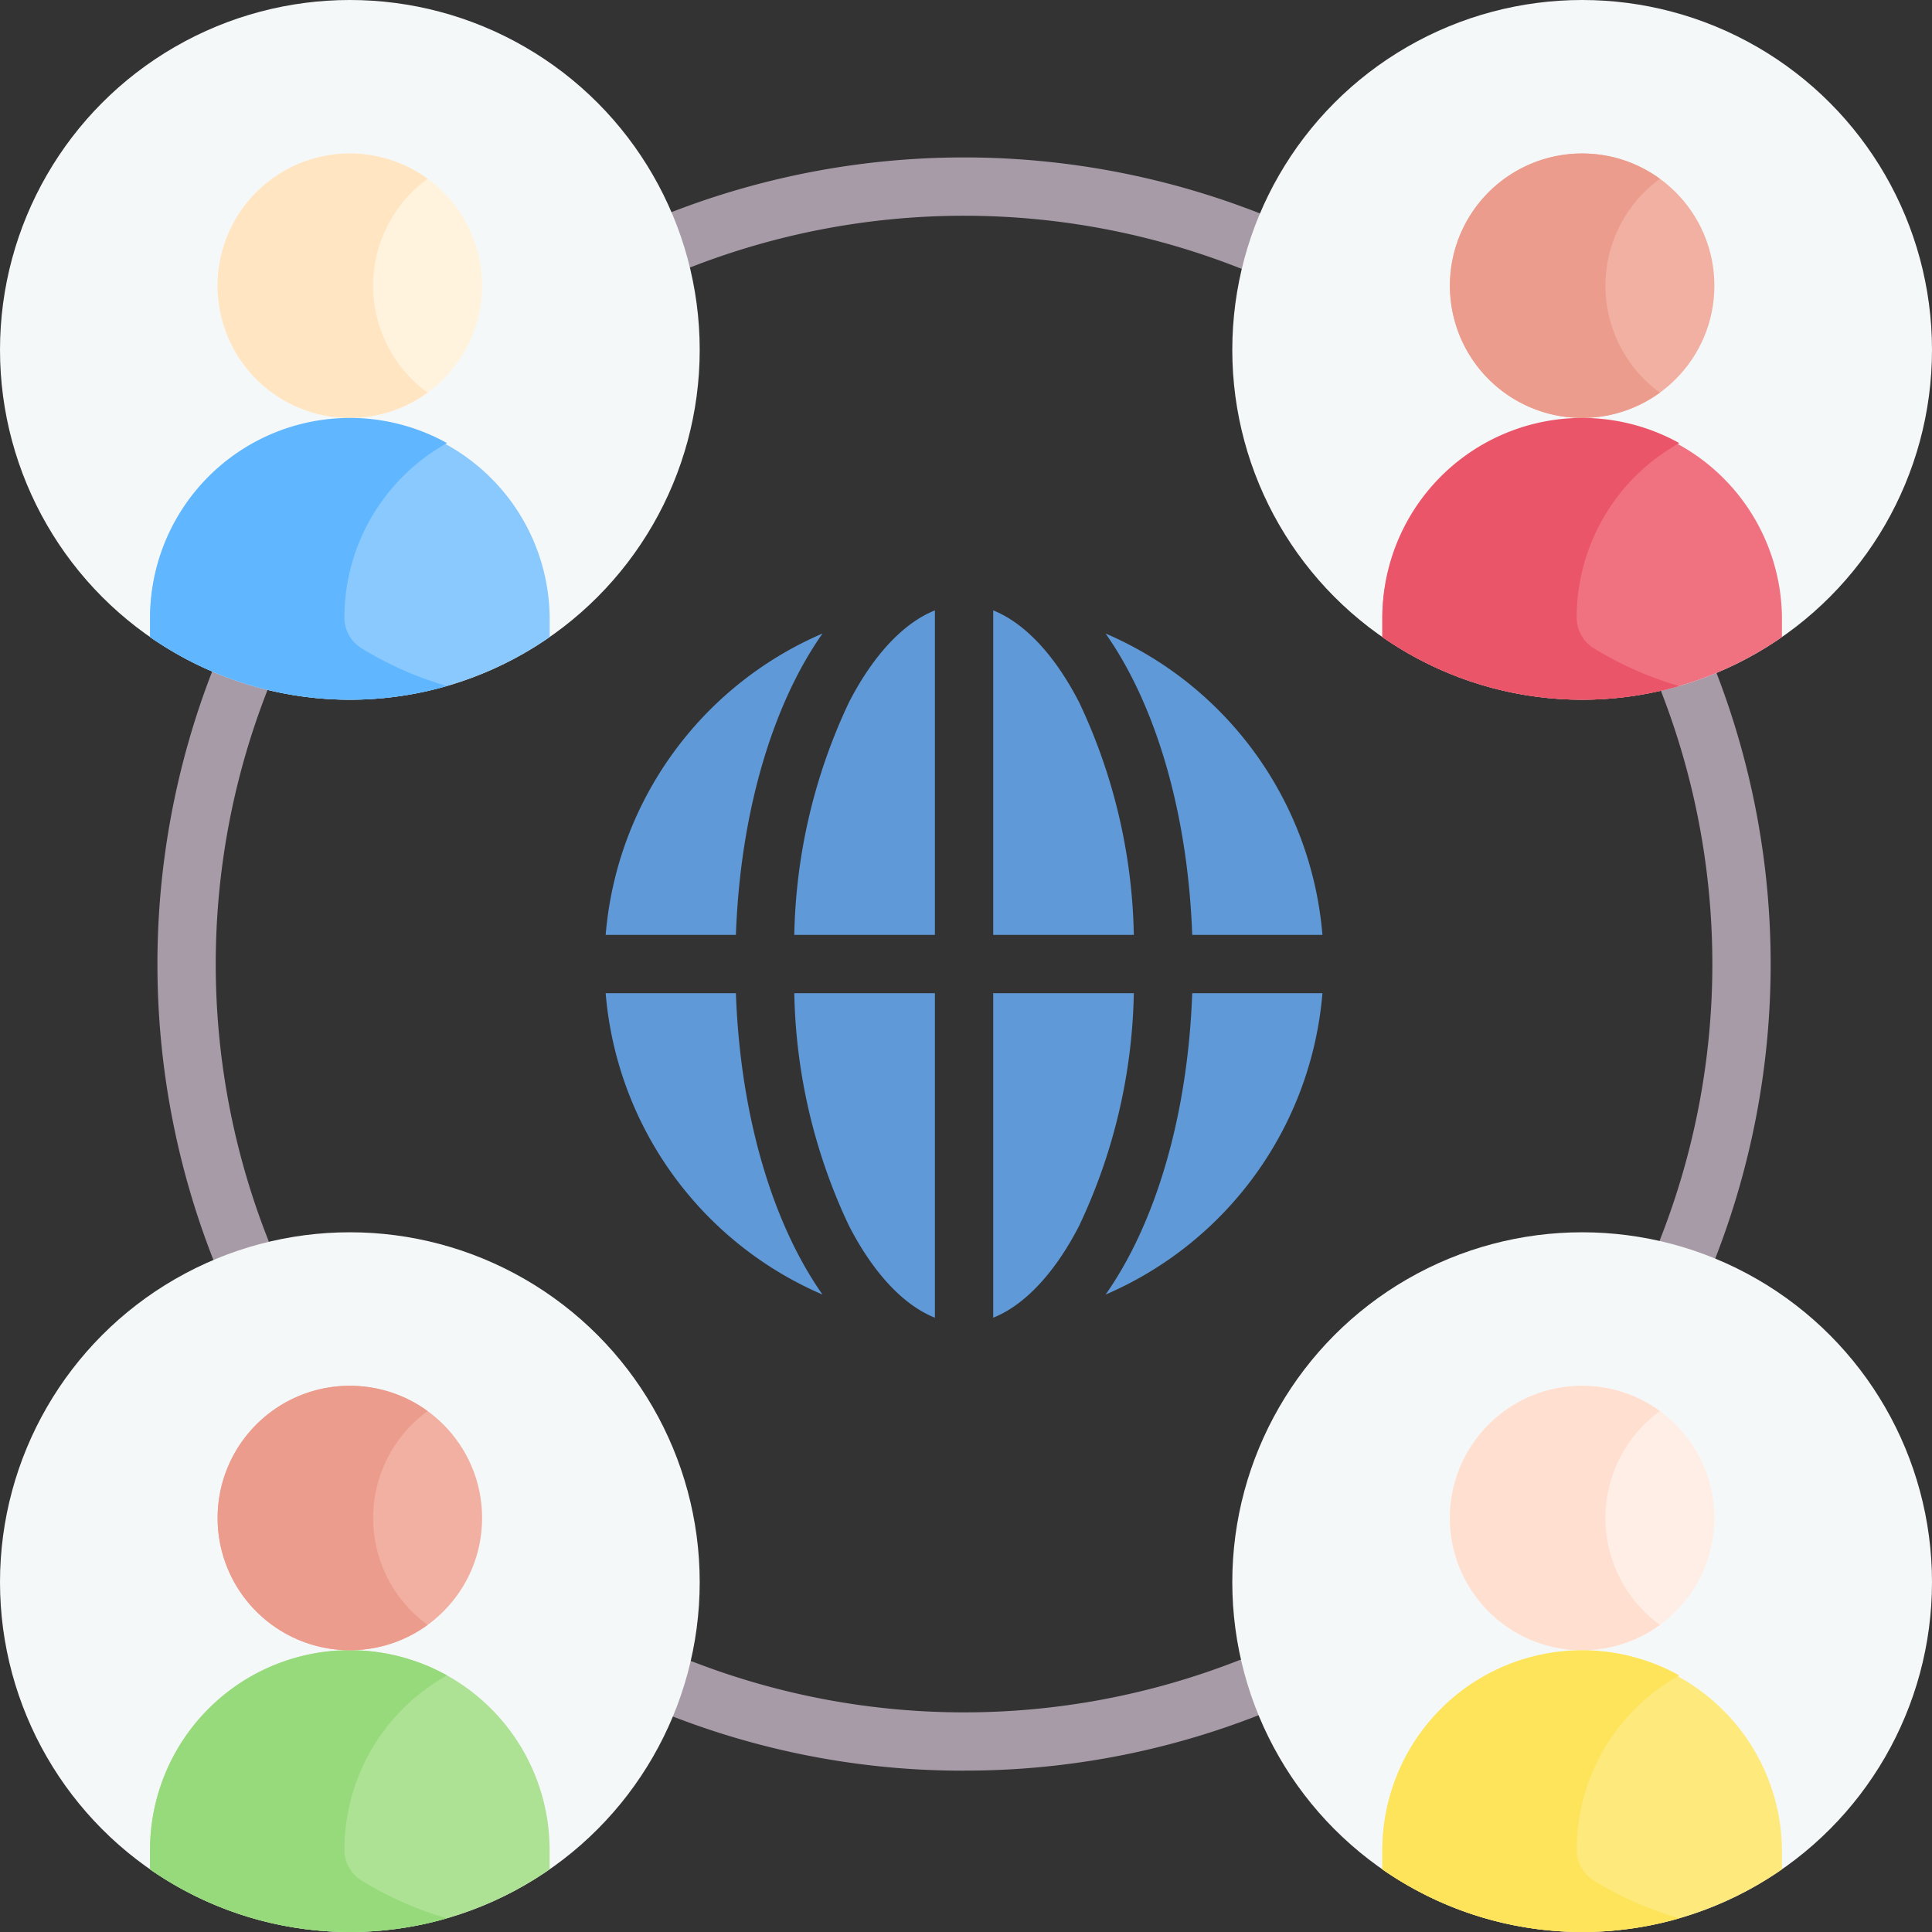 <svg xmlns="http://www.w3.org/2000/svg" width="121.54" height="121.54" viewBox="0 0 121.54 121.54">
  <rect x="0" y="0" width="121.54" height="121.54" fill="#333333" stroke="none"/>
  <g id="Group_3287" data-name="Group 3287" transform="translate(-700 -1451.123)">
    <g id="_008-global_network" data-name="008-global network" transform="translate(700 1451.123)">
      <g id="Group_3088" data-name="Group 3088" transform="translate(9.904 9.904)">
        <g id="Group_3084" data-name="Group 3084" transform="translate(31.16)">
          <path id="Path_1324" data-name="Path 1324" d="M210.536,48.794a1.828,1.828,0,0,1-.673-.129,47.272,47.272,0,0,0-34.377-.08,1.834,1.834,0,1,1-1.332-3.418,50.937,50.937,0,0,1,37.055.086,1.835,1.835,0,0,1-.674,3.541Z" transform="translate(-172.985 -41.721)" fill="#a79ba7"/>
        </g>
        <g id="Group_3085" data-name="Group 3085" transform="translate(31.228 94.441)">
          <path id="Path_1325" data-name="Path 1325" d="M192.79,446.611a50.5,50.5,0,0,1-18.344-3.418,1.834,1.834,0,0,1,1.327-3.42,47.271,47.271,0,0,0,34.245-.08,1.834,1.834,0,1,1,1.342,3.414,50.543,50.543,0,0,1-18.569,3.5Z" transform="translate(-173.275 -439.565)" fill="#a79ba7"/>
        </g>
        <g id="Group_3086" data-name="Group 3086" transform="translate(0 31.16)">
          <path id="Path_1326" data-name="Path 1326" d="M46.961,212.372a1.835,1.835,0,0,1-1.707-1.161,50.937,50.937,0,0,1-.086-37.056,1.834,1.834,0,1,1,3.418,1.332,47.272,47.272,0,0,0,.08,34.377,1.834,1.834,0,0,1-1.706,2.508Z" transform="translate(-41.722 -172.986)" fill="#a79ba7"/>
        </g>
        <g id="Group_3087" data-name="Group 3087" transform="translate(94.441 31.229)">
          <path id="Path_1327" data-name="Path 1327" d="M441.4,212.523a1.835,1.835,0,0,1-1.707-2.505,47.275,47.275,0,0,0,.08-34.245,1.834,1.834,0,0,1,3.42-1.327,50.943,50.943,0,0,1-.086,36.914A1.834,1.834,0,0,1,441.4,212.523Z" transform="translate(-439.566 -173.275)" fill="#a79ba7"/>
        </g>
      </g>
      <g id="Group_3089" data-name="Group 3089" transform="translate(38.102 38.399)">
        <path id="Path_1328" data-name="Path 1328" d="M292.992,167.891c3.116,4.427,5.17,11.18,5.45,18.959h8.192A22.67,22.67,0,0,0,292.992,167.891Z" transform="translate(-261.543 -166.436)" fill="#5f99d7"/>
        <path id="Path_1329" data-name="Path 1329" d="M219.34,161.761c-1.97.786-3.874,2.8-5.411,5.794a35.687,35.687,0,0,0-3.435,14.62h8.846Z" transform="translate(-198.628 -161.761)" fill="#5f99d7"/>
        <path id="Path_1330" data-name="Path 1330" d="M298.442,263.211c-.28,7.779-2.334,14.532-5.45,18.959a22.669,22.669,0,0,0,13.642-18.959Z" transform="translate(-261.543 -239.129)" fill="#5f99d7"/>
        <path id="Path_1331" data-name="Path 1331" d="M263.211,283.625c1.97-.786,3.874-2.8,5.411-5.794a35.684,35.684,0,0,0,3.435-14.62h-8.846Z" transform="translate(-238.831 -239.129)" fill="#5f99d7"/>
        <path id="Path_1332" data-name="Path 1332" d="M268.622,167.555c-1.537-2.994-3.441-5.008-5.411-5.794v20.414h8.846A35.682,35.682,0,0,0,268.622,167.555Z" transform="translate(-238.831 -161.761)" fill="#5f99d7"/>
        <path id="Path_1333" data-name="Path 1333" d="M174.15,282.17c-3.116-4.427-5.17-11.18-5.45-18.959h-8.192A22.669,22.669,0,0,0,174.15,282.17Z" transform="translate(-160.508 -239.129)" fill="#5f99d7"/>
        <path id="Path_1334" data-name="Path 1334" d="M219.34,283.625V263.211h-8.846a35.687,35.687,0,0,0,3.435,14.62C215.466,280.826,217.37,282.84,219.34,283.625Z" transform="translate(-198.628 -239.129)" fill="#5f99d7"/>
        <path id="Path_1335" data-name="Path 1335" d="M174.15,167.891a22.67,22.67,0,0,0-13.642,18.959H168.7C168.98,179.071,171.034,172.318,174.15,167.891Z" transform="translate(-160.508 -166.436)" fill="#5f99d7"/>
      </g>
      <g id="Group_3090" data-name="Group 3090" transform="translate(0 0)">
        <circle id="Ellipse_92" data-name="Ellipse 92" cx="22.009" cy="22.009" r="22.009" fill="#f5f8f9"/>
        <circle id="Ellipse_93" data-name="Ellipse 93" cx="8.318" cy="8.318" r="8.318" transform="translate(13.692 9.655)" fill="#fff3de"/>
        <path id="Path_1336" data-name="Path 1336" d="M70.888,55.716a8.318,8.318,0,1,1,0-13.453,8.316,8.316,0,0,0,0,13.453Z" transform="translate(-43.988 -31.016)" fill="#ffe5c2"/>
        <path id="Path_1337" data-name="Path 1337" d="M64.905,123.322v1.218a22.011,22.011,0,0,1-25.139,0v-1.218a12.57,12.57,0,0,1,25.139,0Z" transform="translate(-30.326 -84.464)" fill="#8ac9fe"/>
        <path id="Path_1338" data-name="Path 1338" d="M53.083,125.254a21.818,21.818,0,0,0,5.365,2.368,22.051,22.051,0,0,1-18.683-3.081v-1.218A12.573,12.573,0,0,1,58.448,112.34a12.561,12.561,0,0,0-6.456,10.983A2.269,2.269,0,0,0,53.083,125.254Z" transform="translate(-30.325 -84.464)" fill="#60b7ff"/>
      </g>
      <g id="Group_3091" data-name="Group 3091" transform="translate(77.522 77.522)">
        <circle id="Ellipse_94" data-name="Ellipse 94" cx="22.009" cy="22.009" r="22.009" fill="#f5f8f9"/>
        <circle id="Ellipse_95" data-name="Ellipse 95" cx="8.318" cy="8.318" r="8.318" transform="translate(13.692 9.655)" fill="#ffeee6"/>
        <path id="Path_1339" data-name="Path 1339" d="M397.455,382.284a8.318,8.318,0,1,1,0-13.452,8.316,8.316,0,0,0,0,13.452Z" transform="translate(-370.555 -357.584)" fill="#ffdfcf"/>
        <path id="Path_1340" data-name="Path 1340" d="M391.472,449.89v1.218a22.011,22.011,0,0,1-25.139,0V449.89a12.57,12.57,0,0,1,25.139,0Z" transform="translate(-356.893 -411.032)" fill="#fee97d"/>
        <path id="Path_1341" data-name="Path 1341" d="M379.65,451.821a21.819,21.819,0,0,0,5.365,2.368,22.052,22.052,0,0,1-18.683-3.081v-1.218a12.573,12.573,0,0,1,18.683-10.982,12.561,12.561,0,0,0-6.456,10.982A2.268,2.268,0,0,0,379.65,451.821Z" transform="translate(-356.893 -411.031)" fill="#fee45a"/>
      </g>
      <g id="Group_3092" data-name="Group 3092" transform="translate(0 77.522)">
        <circle id="Ellipse_96" data-name="Ellipse 96" cx="22.009" cy="22.009" r="22.009" fill="#f5f8f9"/>
        <path id="Path_1342" data-name="Path 1342" d="M64.9,449.89v1.218a22.011,22.011,0,0,1-25.14,0V449.89a12.57,12.57,0,0,1,25.14,0Z" transform="translate(-30.325 -411.032)" fill="#ade194"/>
        <path id="Path_1343" data-name="Path 1343" d="M53.083,451.821a21.819,21.819,0,0,0,5.365,2.368,22.052,22.052,0,0,1-18.683-3.081v-1.218a12.573,12.573,0,0,1,18.683-10.982,12.561,12.561,0,0,0-6.456,10.982A2.268,2.268,0,0,0,53.083,451.821Z" transform="translate(-30.325 -411.031)" fill="#97da7b"/>
        <circle id="Ellipse_97" data-name="Ellipse 97" cx="8.318" cy="8.318" r="8.318" transform="translate(13.692 9.655)" fill="#f1b0a2"/>
        <path id="Path_1344" data-name="Path 1344" d="M70.888,382.284a8.318,8.318,0,1,1,0-13.452,8.316,8.316,0,0,0,0,13.452Z" transform="translate(-43.988 -357.584)" fill="#eb9c8d"/>
      </g>
      <g id="Group_3093" data-name="Group 3093" transform="translate(77.522 0)">
        <circle id="Ellipse_98" data-name="Ellipse 98" cx="22.009" cy="22.009" r="22.009" fill="#f5f8f9"/>
        <circle id="Ellipse_99" data-name="Ellipse 99" cx="8.318" cy="8.318" r="8.318" transform="translate(13.692 9.655)" fill="#f1b0a2"/>
        <path id="Path_1345" data-name="Path 1345" d="M397.455,55.716a8.318,8.318,0,1,1,0-13.453,8.316,8.316,0,0,0,0,13.453Z" transform="translate(-370.555 -31.016)" fill="#eb9c8d"/>
        <path id="Path_1346" data-name="Path 1346" d="M391.472,123.322v1.218a22.011,22.011,0,0,1-25.139,0v-1.218a12.57,12.57,0,0,1,25.139,0Z" transform="translate(-356.893 -84.464)" fill="#f07281"/>
        <path id="Path_1347" data-name="Path 1347" d="M379.65,125.254a21.817,21.817,0,0,0,5.365,2.368,22.051,22.051,0,0,1-18.683-3.081v-1.218a12.573,12.573,0,0,1,18.683-10.983,12.561,12.561,0,0,0-6.456,10.983A2.269,2.269,0,0,0,379.65,125.254Z" transform="translate(-356.893 -84.464)" fill="#eb5569"/>
      </g>
    </g>
  </g>
</svg>
